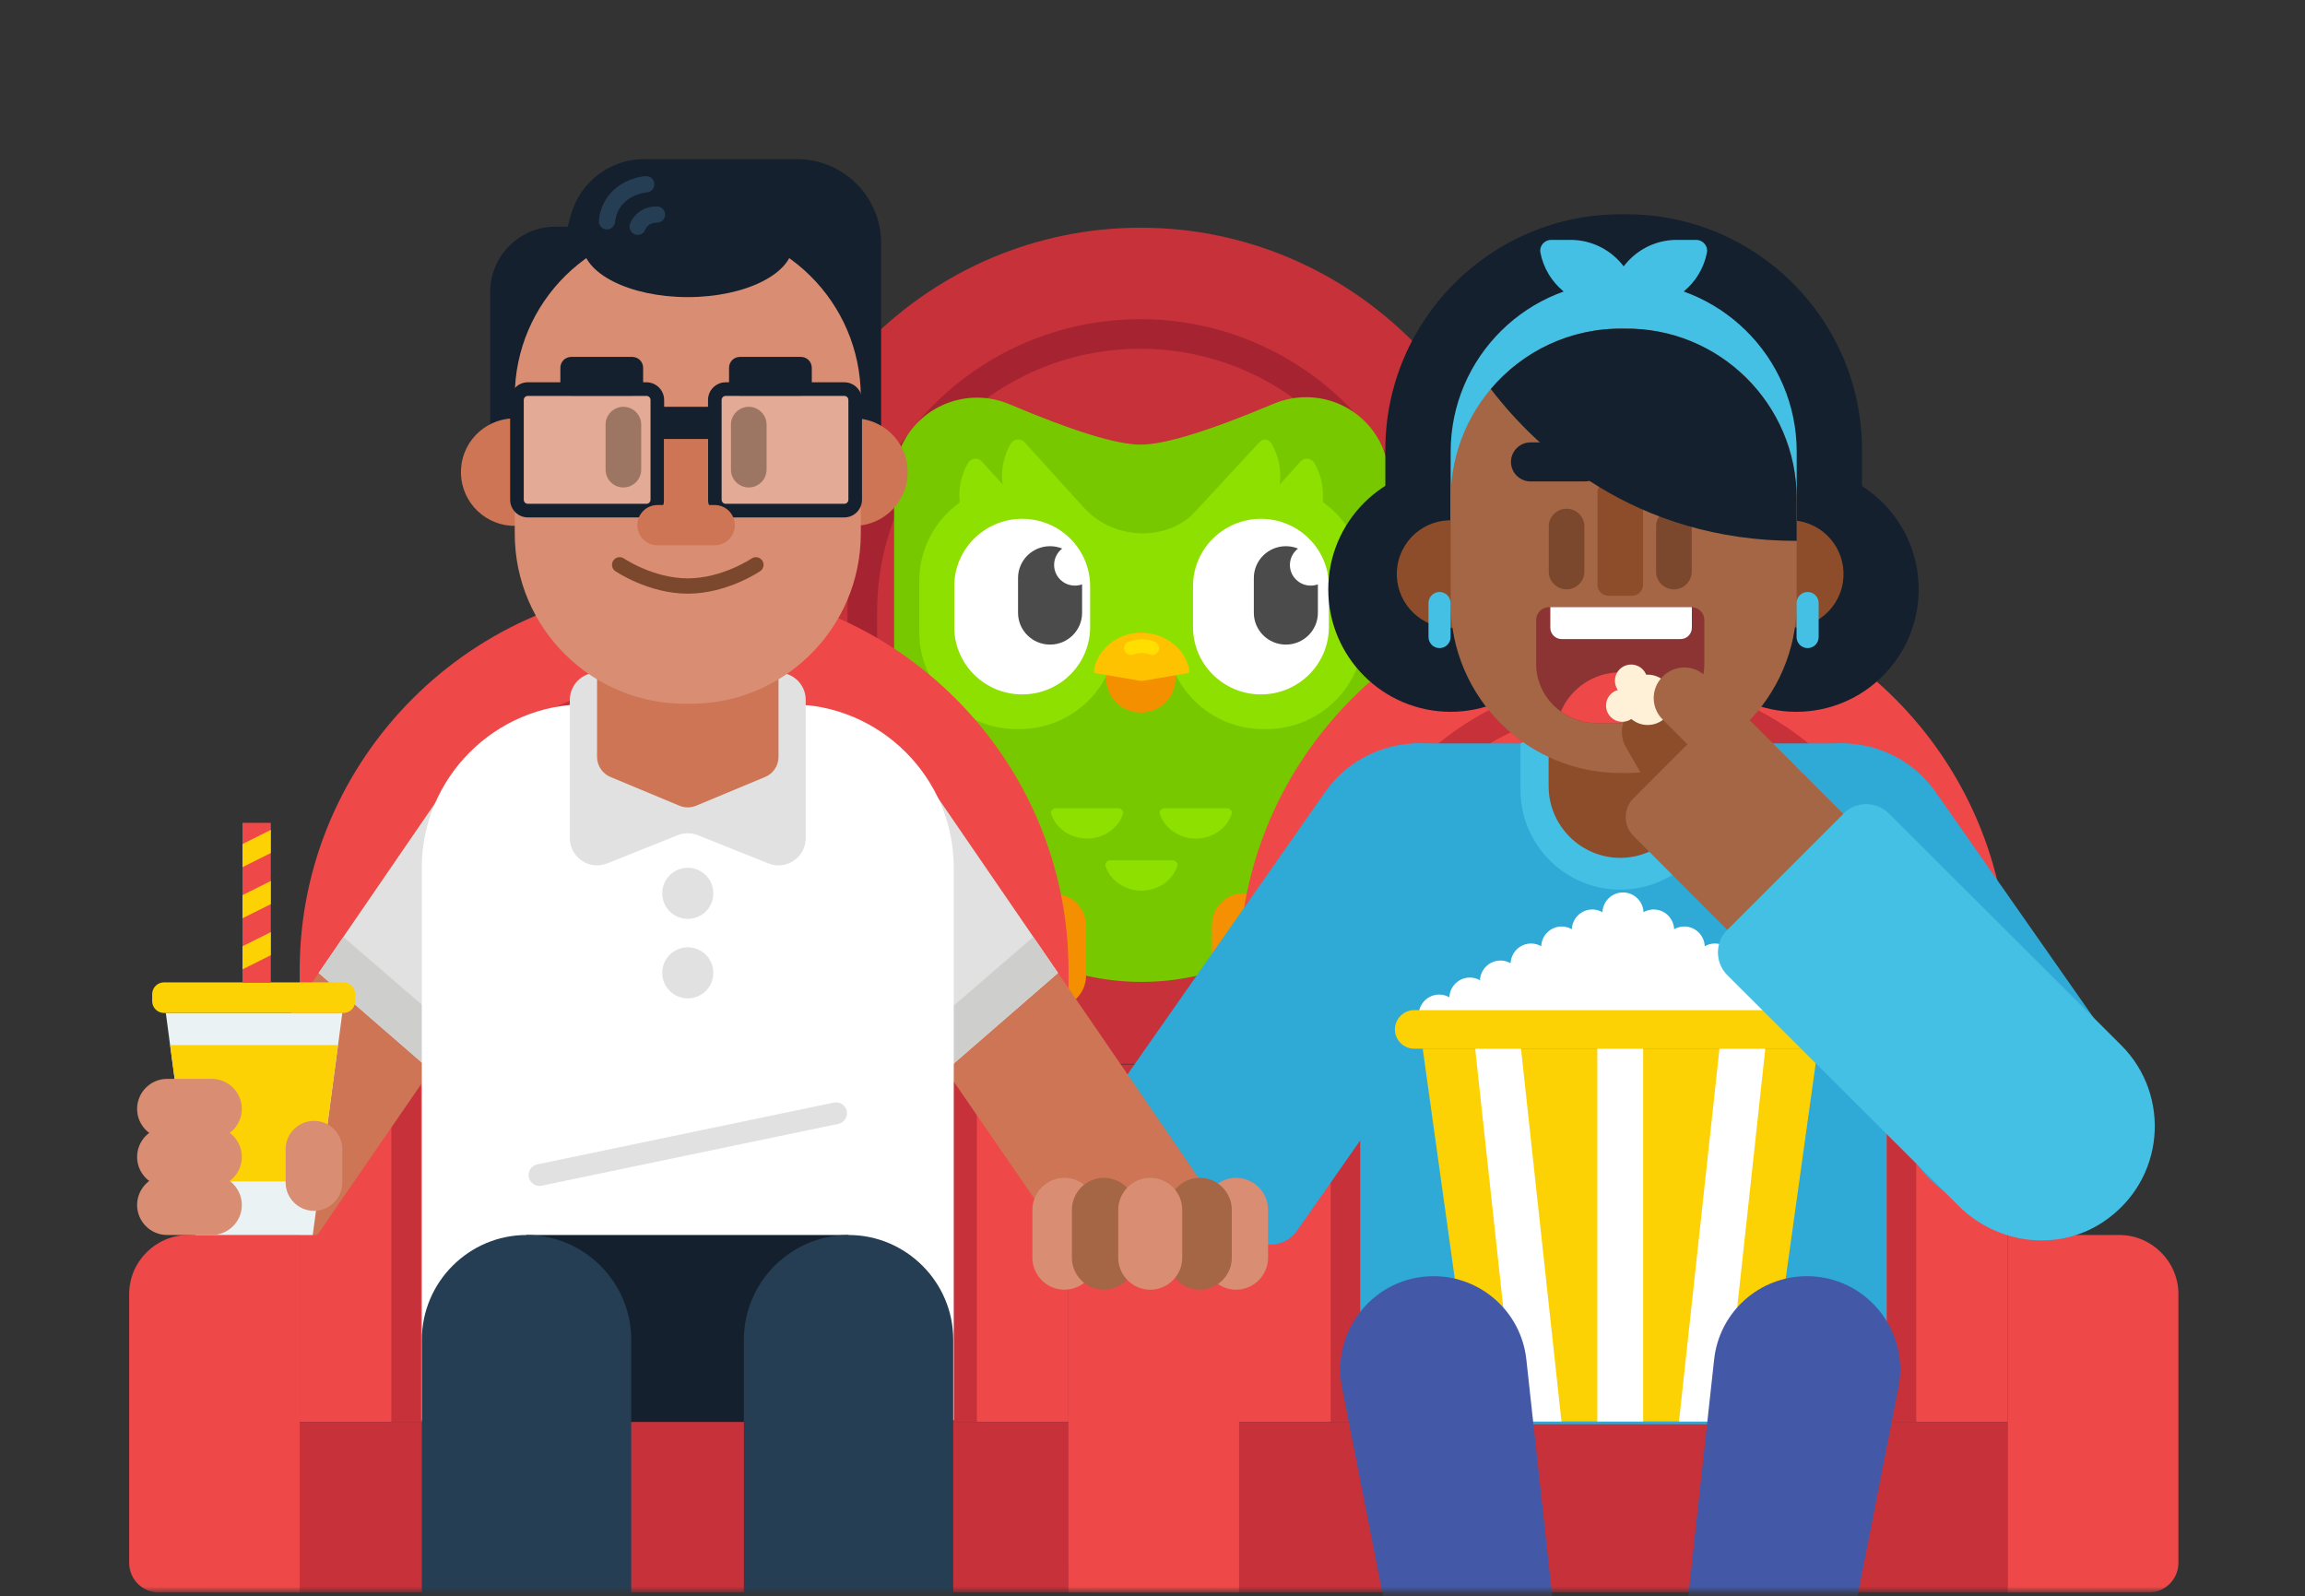 <?xml version="1.0" encoding="UTF-8"?>
<svg width="361px" height="250px" viewBox="0 0 361 250" version="1.1" xmlns="http://www.w3.org/2000/svg" xmlns:xlink="http://www.w3.org/1999/xlink">
    <rect x="0" y="0" width="361" height="250" fill="#333333" stroke="none"/>
    <!-- Generator: Sketch 53.2 (72643) - https://sketchapp.com -->
    <title>user-pa</title>
    <desc>Created with Sketch.</desc>
    <defs>
        <polygon id="path-1" points="0 0.244 361 0.244 361 249.307 0 249.307"></polygon>
        <path d="M0.697,52.973 L28.861,2.414 C30.37,-0.296 34.094,-0.753 36.215,1.51 C46.407,12.387 48.475,28.818 41.034,42.176 C33.594,55.533 18.494,62.494 3.824,59.658 C0.771,59.068 -0.812,55.683 0.697,52.973 Z" id="path-3"></path>
        <path d="M45.142,52.973 C46.651,55.683 45.068,59.068 42.015,59.658 C27.345,62.494 12.245,55.533 4.804,42.176 C-2.636,28.818 -0.568,12.387 9.624,1.51 C11.745,-0.753 15.469,-0.296 16.978,2.414 L45.142,52.973 Z" id="path-5"></path>
        <path d="M18.059,1.439 C28.208,5.709 35.159,7.844 38.913,7.844 C42.642,7.844 49.483,5.737 59.436,1.523 C66.034,-1.271 73.665,1.775 76.479,8.325 C77.166,9.924 77.52,11.644 77.52,13.383 L77.52,53.511 C77.52,74.76 60.167,91.986 38.761,91.986 C17.355,91.986 0.002,74.76 0.002,53.511 L0.002,13.31 C0.002,6.19 5.817,0.417 12.991,0.417 C14.732,0.417 16.456,0.765 18.059,1.439 Z" id="path-7"></path>
        <path d="M3.677,1.024 L15.41,13.692 C16.026,14.371 15.797,15.448 14.958,15.819 C10.926,17.6 6.116,16.595 3.082,13.248 C0.048,9.901 -0.455,5.045 1.75,1.249 C2.209,0.459 3.062,0.345 3.677,1.024 Z" id="path-9"></path>
        <path d="M2.272,0.563 C6.528,4.85 14.033,4.85 18.773,0.563 C23.514,-3.724 18.061,25.529 18.061,25.454 C18.061,25.418 15.527,25.408 10.46,25.423 C9.101,25.427 6.654,25.437 3.118,25.454 C-0.283,6.002 -0.565,-2.295 2.272,0.563 Z" id="path-11"></path>
        <path d="M3.743,1.162 L15.227,13.83 C15.842,14.509 15.613,15.586 14.774,15.957 C10.743,17.738 5.933,16.733 2.899,13.386 C-0.136,10.039 -0.639,5.183 1.566,1.387 C2.025,0.597 3.127,0.483 3.743,1.162 Z" id="path-13"></path>
        <path d="M15.625,0.379 L16.053,0.379 C24.497,0.379 31.343,7.174 31.343,15.557 L31.343,23.576 C31.343,31.958 24.497,38.753 16.053,38.753 L15.625,38.753 C7.181,38.753 0.336,31.958 0.336,23.576 L0.336,15.557 C0.336,7.174 7.181,0.379 15.625,0.379 Z" id="path-15"></path>
        <path d="M12.21,1.014 C12.826,0.335 13.928,0.449 14.387,1.239 C16.592,5.035 16.088,9.891 13.054,13.238 C10.02,16.585 5.21,17.59 1.179,15.809 C0.34,15.438 0.11,14.361 0.726,13.682 L12.21,1.014 Z" id="path-17"></path>
        <path d="M12.385,1.162 C13,0.483 14.102,0.597 14.561,1.387 C16.766,5.183 16.263,10.039 13.229,13.386 C10.195,16.733 5.385,17.738 1.353,15.957 C0.514,15.586 0.285,14.509 0.901,13.83 L12.385,1.162 Z" id="path-19"></path>
        <path d="M15.88,0.379 L16.312,0.379 C24.755,0.379 31.6,7.173 31.6,15.555 L31.6,23.578 C31.6,31.959 24.755,38.753 16.312,38.753 L15.944,38.753 C7.547,38.753 0.722,32.031 0.656,23.697 L0.593,15.674 C0.526,7.293 7.317,0.445 15.76,0.379 C15.8,0.379 15.84,0.379 15.88,0.379 Z" id="path-21"></path>
        <path d="M10.658,0.071 C16.534,0.071 21.297,4.799 21.297,10.632 L21.297,17.006 C21.297,22.839 16.534,27.567 10.658,27.567 C4.781,27.567 0.018,22.839 0.018,17.006 L0.018,10.632 C0.018,4.799 4.781,0.071 10.658,0.071 Z" id="path-23"></path>
        <path d="M11.14,0.071 C17.016,0.071 21.78,4.799 21.78,10.632 L21.78,17.006 C21.78,22.839 17.016,27.567 11.14,27.567 C5.264,27.567 0.5,22.839 0.5,17.006 L0.5,10.632 C0.5,4.799 5.264,0.071 11.14,0.071 Z" id="path-25"></path>
        <path d="M5.582,0.657 C8.581,0.657 11.012,3.071 11.012,6.048 L11.012,7.784 C11.012,10.762 8.581,13.175 5.582,13.175 C2.583,13.175 0.151,10.762 0.151,7.784 L0.151,6.048 C0.151,3.071 2.583,0.657 5.582,0.657 Z" id="path-27"></path>
        <path d="M0.194,6.398 C0.838,3.092 4.028,0.657 7.794,0.657 C11.321,0.657 14.457,3.149 15.09,6.398 L15.09,6.7 C15.09,6.935 15.014,7.024 14.786,7.002 L7.794,8.211 C7.654,8.212 7.63,8.212 7.49,8.211 L0.498,7.002 C0.271,7.024 0.194,6.935 0.194,6.7 L0.194,6.398 Z" id="path-29"></path>
        <path d="M0.338,5.609 C0.338,2.866 2.577,0.643 5.34,0.643 L13.14,0.643 C15.903,0.643 18.143,2.866 18.143,5.609 C18.143,8.352 15.903,10.575 13.14,10.575 L5.34,10.575 C2.577,10.575 0.338,8.352 0.338,5.609 Z" id="path-31"></path>
        <path d="M0.21,5.609 C0.21,2.866 2.45,0.643 5.213,0.643 L13.013,0.643 C15.776,0.643 18.015,2.866 18.015,5.609 C18.015,8.352 15.776,10.575 13.013,10.575 L5.213,10.575 C2.45,10.575 0.21,8.352 0.21,5.609 Z" id="path-33"></path>
        <path d="M0.11,6.342 C0.46,6.47 0.839,6.54 1.233,6.54 C3.033,6.54 4.492,5.09 4.492,3.302 C4.492,2.258 3.994,1.33 3.223,0.738 C3.809,0.499 4.452,0.367 5.126,0.367 C7.896,0.367 10.142,2.596 10.142,5.346 L10.142,10.798 C10.142,13.548 7.896,15.777 5.126,15.777 C2.356,15.777 0.11,13.548 0.11,10.798 L0.11,6.342 Z" id="path-35"></path>
        <path d="M0.11,6.342 C0.46,6.47 0.839,6.54 1.233,6.54 C3.033,6.54 4.492,5.09 4.492,3.302 C4.492,2.258 3.994,1.33 3.223,0.738 C3.809,0.499 4.452,0.367 5.126,0.367 C7.896,0.367 10.142,2.596 10.142,5.346 L10.142,10.798 C10.142,13.548 7.896,15.777 5.126,15.777 C2.356,15.777 0.11,13.548 0.11,10.798 L0.11,6.342 Z" id="path-37"></path>
        <path d="M0.791,0.14 L10.545,0.137 C11.068,0.137 11.439,0.616 11.277,1.084 C10.501,3.331 8.243,4.884 5.666,4.885 C3.089,4.886 0.833,3.335 0.058,1.088 C-0.103,0.62 0.268,0.14 0.791,0.14 Z" id="path-39"></path>
        <path d="M1.169,0.14 L10.924,0.137 C11.447,0.137 11.817,0.616 11.656,1.084 C10.879,3.331 8.622,4.884 6.045,4.885 C3.467,4.886 1.211,3.335 0.437,1.088 C0.275,0.62 0.646,0.14 1.169,0.14 Z" id="path-41"></path>
        <path d="M1.342,0.396 L11.097,0.393 C11.619,0.393 11.99,0.872 11.828,1.34 C11.052,3.588 8.794,5.14 6.217,5.141 C3.64,5.142 1.384,3.591 0.609,1.344 C0.448,0.876 0.819,0.397 1.342,0.396 Z" id="path-43"></path>
        <polygon id="path-45" points="0.269 0.22 22.253 0.22 22.253 19.251 0.269 19.251"></polygon>
    </defs>
    <g id="user-pa" stroke="none" stroke-width="1" fill="none" fill-rule="evenodd">
        <mask id="mask-2" fill="white">
            <use xlink:href="#path-1"></use>
        </mask>
        <g id="Clip-2"></g>
        <g id="Group-57" mask="url(#mask-2)">
            <g transform="translate(20.228, 24.922)">
                <path d="M218.614,141.695 L218.614,70.966 C218.614,37.841 191.521,10.739 158.408,10.739 C125.294,10.739 98.201,37.841 98.201,70.966 L98.201,141.695 L218.614,141.695 Z" id="Fill-1" stroke="none" fill="#C6313A" fill-rule="evenodd"></path>
                <path d="M117.138,141.662 L117.138,70.933 C117.138,48.197 135.628,29.7 158.356,29.7 C181.084,29.7 199.574,48.197 199.574,70.933 L199.574,141.662 L204.206,141.662 L204.206,70.933 C204.206,45.643 183.637,25.068 158.356,25.068 C133.075,25.068 112.507,45.643 112.507,70.933 L112.507,141.662 L117.138,141.662 Z" id="Fill-3" stroke="none" fill="#A62331" fill-rule="evenodd"></path>
                <g id="Group-72" stroke="none" stroke-width="1" fill="none" fill-rule="evenodd" transform="translate(158.019, 85.369) scale(-1, 1) translate(-158.019, -85.369) translate(103.519, 36.869)">
                    <g id="Group-3" transform="translate(0, 20.115)">
                        <mask id="mask-4" fill="white">
                            <use xlink:href="#path-3"></use>
                        </mask>
                        <g id="Clip-2"></g>
                    </g>
                    <g id="Group-6" transform="translate(62.238, 20.115)">
                        <mask id="mask-6" fill="white">
                            <use xlink:href="#path-5"></use>
                        </mask>
                        <use id="Clip-5" fill="#78C800" xlink:href="#path-5"></use>
                    </g>
                    <g id="Group-15" transform="translate(15.198, 0)">
                        <mask id="mask-8" fill="white">
                            <use xlink:href="#path-7"></use>
                        </mask>
                        <use id="Clip-14" fill="#78C800" xlink:href="#path-7"></use>
                    </g>
                    <g id="Group-18" transform="translate(31.843, 6.465)">
                        <mask id="mask-10" fill="white">
                            <use xlink:href="#path-9"></use>
                        </mask>
                        <use id="Clip-17" fill="#8EE000" xlink:href="#path-9"></use>
                    </g>
                    <g id="Group-21" transform="translate(43.422, 17.96)">
                        <mask id="mask-12" fill="white">
                            <use xlink:href="#path-11"></use>
                        </mask>
                        <use id="Clip-20" fill="#8EE000" xlink:href="#path-11"></use>
                    </g>
                    <g id="Group-24" transform="translate(25.329, 9.339)">
                        <mask id="mask-14" fill="white">
                            <use xlink:href="#path-13"></use>
                        </mask>
                        <use id="Clip-23" fill="#8EE000" xlink:href="#path-13"></use>
                    </g>
                    <g id="Group-27" transform="translate(18.816, 13.649)">
                        <mask id="mask-16" fill="white">
                            <use xlink:href="#path-15"></use>
                        </mask>
                        <use id="Clip-26" fill="#8EE000" xlink:href="#path-15"></use>
                    </g>
                    <g id="Group-30" transform="translate(60.067, 6.465)">
                        <mask id="mask-18" fill="white">
                            <use xlink:href="#path-17"></use>
                        </mask>
                        <use id="Clip-29" fill="#8EE000" xlink:href="#path-17"></use>
                    </g>
                    <g id="Group-33" transform="translate(66.58, 9.339)">
                        <mask id="mask-20" fill="white">
                            <use xlink:href="#path-19"></use>
                        </mask>
                        <use id="Clip-32" fill="#8EE000" xlink:href="#path-19"></use>
                    </g>
                    <g id="Group-36" transform="translate(57.172, 13.649)">
                        <mask id="mask-22" fill="white">
                            <use xlink:href="#path-21"></use>
                        </mask>
                        <use id="Clip-35" fill="#8EE000" xlink:href="#path-21"></use>
                    </g>
                    <g id="Group-39" transform="translate(24.606, 19.396)">
                        <mask id="mask-24" fill="white">
                            <use xlink:href="#path-23"></use>
                        </mask>
                        <use id="Clip-38" fill="#FFFFFF" xlink:href="#path-23"></use>
                    </g>
                    <g id="Group-42" transform="translate(61.514, 19.396)">
                        <mask id="mask-26" fill="white">
                            <use xlink:href="#path-25"></use>
                        </mask>
                        <use id="Clip-41" fill="#FFFFFF" xlink:href="#path-25"></use>
                    </g>
                    <g id="Group-48" transform="translate(48.488, 36.638)">
                        <mask id="mask-28" fill="white">
                            <use xlink:href="#path-27"></use>
                        </mask>
                        <use id="Clip-47" fill="#F49000" xlink:href="#path-27"></use>
                    </g>
                    <g id="Group-51" transform="translate(46.316, 36.638)">
                        <mask id="mask-30" fill="white">
                            <use xlink:href="#path-29"></use>
                        </mask>
                        <use id="Clip-50" fill="#FFC200" xlink:href="#path-29"></use>
                    </g>
                    <g id="Group-9" transform="translate(38.083, 87.256) rotate(-270) translate(-38.083, -87.256) translate(28.583, 81.756)">
                        <mask id="mask-32" fill="white">
                            <use xlink:href="#path-31"></use>
                        </mask>
                        <use id="Clip-8" fill="#F49001" xlink:href="#path-31"></use>
                    </g>
                    <g id="Group-12" transform="translate(67.51, 86.71) rotate(-90) translate(-67.51, -86.71) translate(58.01, 81.21)">
                        <mask id="mask-34" fill="white">
                            <use xlink:href="#path-33"></use>
                        </mask>
                        <use id="Clip-11" fill="#F49000" xlink:href="#path-33"></use>
                    </g>
                    <path d="M52.287,39.712 C53.332,39.296 54.446,39.296 55.631,39.712" id="Stroke-52" stroke="#FFDE00" stroke-width="2.145" stroke-linecap="round" stroke-linejoin="round"></path>
                    <g id="Group-56" transform="translate(63.164, 23.384)">
                        <mask id="mask-36" fill="white">
                            <use xlink:href="#path-35"></use>
                        </mask>
                        <use id="Combined-Shape" fill="#4B4B4B" xlink:href="#path-35"></use>
                    </g>
                    <g id="Group-56-Copy" transform="translate(26.234, 23.384)">
                        <mask id="mask-38" fill="white">
                            <use xlink:href="#path-37"></use>
                        </mask>
                        <use id="Combined-Shape" fill="#4B4B4B" xlink:href="#path-37"></use>
                    </g>
                    <g id="Group-59" transform="translate(39.803, 64.654)">
                        <mask id="mask-40" fill="white">
                            <use xlink:href="#path-39"></use>
                        </mask>
                        <use id="Clip-58" fill="#8EE000" xlink:href="#path-39"></use>
                    </g>
                    <g id="Group-62" transform="translate(56.448, 64.654)">
                        <mask id="mask-42" fill="white">
                            <use xlink:href="#path-41"></use>
                        </mask>
                        <use id="Clip-61" fill="#8EE000" xlink:href="#path-41"></use>
                    </g>
                    <g id="Group-65" transform="translate(47.764, 72.557)">
                        <mask id="mask-44" fill="white">
                            <use xlink:href="#path-43"></use>
                        </mask>
                        <use id="Clip-64" fill="#8EE000" xlink:href="#path-43"></use>
                    </g>
                </g>
                <path d="M234.11,168.496 L86.836,168.496 C84.289,168.496 82.205,166.411 82.205,163.863 L82.205,146.412 C82.205,143.864 84.289,141.779 86.836,141.779 L234.11,141.779 C236.657,141.779 238.741,143.864 238.741,146.412 L238.741,163.863 C238.741,166.411 236.657,168.496 234.11,168.496 Z" id="Fill-4" stroke="none" fill="#C6313A" fill-rule="evenodd"></path>
                <path d="M100.267,168.496 L100.267,112.515 L82.822,112.515 C77.728,112.515 73.56,116.684 73.56,121.78 L73.56,163.863 C73.56,166.421 75.634,168.496 78.192,168.496 L100.267,168.496 Z" id="Fill-5" stroke="none" fill="#A34343" fill-rule="evenodd"></path>
                <path d="M220.679,168.496 L220.679,112.515 L238.124,112.515 C243.218,112.515 247.386,116.684 247.386,121.78 L247.386,163.863 C247.386,166.421 245.312,168.496 242.754,168.496 L220.679,168.496 Z" id="Fill-6" stroke="none" fill="#A34343" fill-rule="evenodd"></path>
                <path d="M147.119,197.76 L147.119,127.031 C147.119,93.906 120.026,66.803 86.913,66.803 C53.8,66.803 26.707,93.906 26.707,127.031 L26.707,197.76 L147.119,197.76 Z" id="Fill-7" stroke="none" fill="#EF4849" fill-rule="evenodd"></path>
                <path d="M45.695,197.76 L45.695,127.031 C45.695,104.295 64.185,85.799 86.913,85.799 C109.641,85.799 128.132,104.295 128.132,127.031 L128.132,197.76 L132.763,197.76 L132.763,127.031 C132.763,101.741 112.195,81.166 86.913,81.166 C61.632,81.166 41.064,101.741 41.064,127.031 L41.064,197.76 L45.695,197.76 Z" id="Fill-8" stroke="none" fill="#C6313A" fill-rule="evenodd"></path>
                <path d="M160.55,224.477 L13.276,224.477 C10.729,224.477 8.645,222.392 8.645,219.844 L8.645,202.393 C8.645,199.845 10.729,197.76 13.276,197.76 L160.55,197.76 C163.097,197.76 165.181,199.845 165.181,202.393 L165.181,219.844 C165.181,222.392 163.097,224.477 160.55,224.477 Z" id="Fill-9" stroke="none" fill="#C6313A" fill-rule="evenodd"></path>
                <path d="M26.707,224.477 L26.707,168.496 L9.262,168.496 C4.167,168.496 -2.13162821e-14,172.666 -2.13162821e-14,177.761 L-2.13162821e-14,219.844 C-2.13162821e-14,222.403 2.074,224.477 4.632,224.477 L26.707,224.477 Z" id="Fill-10" stroke="none" fill="#EF4849" fill-rule="evenodd"></path>
                <path d="M147.119,224.477 L147.119,168.496 L164.564,168.496 C169.658,168.496 173.826,172.666 173.826,177.761 L173.826,219.844 C173.826,222.403 171.752,224.477 169.194,224.477 L147.119,224.477 Z" id="Fill-11" stroke="none" fill="#EF4849" fill-rule="evenodd"></path>
                <path d="M294.239,197.76 L294.239,127.031 C294.239,93.906 267.146,66.803 234.033,66.803 C200.92,66.803 173.827,93.906 173.827,127.031 L173.827,197.76 L294.239,197.76 Z" id="Fill-12" stroke="none" fill="#EF4849" fill-rule="evenodd"></path>
                <path d="M192.815,197.76 L192.815,127.031 C192.815,104.295 211.305,85.799 234.033,85.799 C256.761,85.799 275.252,104.295 275.252,127.031 L275.252,197.76 L279.883,197.76 L279.883,127.031 C279.883,101.741 259.315,81.166 234.033,81.166 C208.752,81.166 188.184,101.741 188.184,127.031 L188.184,197.76 L192.815,197.76 Z" id="Fill-13" stroke="none" fill="#C6313A" fill-rule="evenodd"></path>
                <path d="M307.67,224.477 L160.396,224.477 C157.849,224.477 155.765,222.392 155.765,219.844 L155.765,202.393 C155.765,199.845 157.849,197.76 160.396,197.76 L307.67,197.76 C310.217,197.76 312.301,199.845 312.301,202.393 L312.301,219.844 C312.301,222.392 310.217,224.477 307.67,224.477 Z" id="Fill-14" stroke="none" fill="#C6313A" fill-rule="evenodd"></path>
                <path d="M173.827,224.477 L173.827,168.496 L156.382,168.496 C151.288,168.496 147.12,172.666 147.12,177.761 L147.12,219.844 C147.12,222.403 149.194,224.477 151.752,224.477 L173.827,224.477 Z" id="Fill-15" stroke="none" fill="#EF4849" fill-rule="evenodd"></path>
                <path d="M294.239,224.477 L294.239,168.496 L311.684,168.496 C316.778,168.496 320.946,172.666 320.946,177.761 L320.946,219.844 C320.946,222.403 318.872,224.477 316.314,224.477 L294.239,224.477 Z" id="Fill-16" stroke="none" fill="#EF4849" fill-rule="evenodd"></path>
                <polygon id="Fill-18" stroke="none" fill="#2FA9D5" fill-rule="evenodd" points="201.048 91.504 235.238 91.504 235.238 118.711 201.048 118.711"></polygon>
                <path d="M215.011,97.122 C220.918,103.294 221.35,112.909 216.45,119.908 L182.89,167.853 C181.294,170.135 178.149,170.69 175.868,169.092 L154.811,154.343 C152.53,152.745 151.976,149.6 153.572,147.318 L187.305,99.126 C193.65,90.061 206.932,88.68 215.011,97.122 Z" id="Fill-19" stroke="none" fill="#2FA9D5" fill-rule="evenodd"></path>
                <polygon id="Fill-20" stroke="none" fill="#2FA9D5" fill-rule="evenodd" points="269.183 118.711 234.994 118.711 234.994 91.504 269.183 91.504"></polygon>
                <path d="M255.22,97.122 C249.313,103.294 248.881,112.909 253.781,119.908 L279.968,157.321 C285.637,165.419 296.796,167.387 304.891,161.717 C312.987,156.046 314.954,144.884 309.286,136.785 L282.925,99.124 C276.581,90.061 263.299,88.68 255.22,97.122 Z" id="Fill-21" stroke="none" fill="#2FA9D5" fill-rule="evenodd"></path>
                <path d="M275.248,198.131 L275.248,130.658 C275.248,107.982 256.701,89.428 234.033,89.428 C211.365,89.428 192.818,107.982 192.818,130.658 L192.818,198.131 L275.248,198.131 Z" id="Fill-22" stroke="none" fill="#2FA9D5" fill-rule="evenodd"></path>
                <path d="M29.472,168.496 L67.804,112.818 C71.416,107.539 70.065,100.331 64.788,96.718 C59.511,93.106 52.306,94.457 48.694,99.736 L6.511,161.242 C4.403,164.316 6.603,168.496 10.329,168.496 L29.472,168.496 Z" id="Fill-23" stroke="none" fill="#CD7555" fill-rule="evenodd"></path>
                <path d="M47.254,142.725 L54.03,132.826 L58.27,94.695 C54.574,94.692 50.939,96.453 48.694,99.735 L29.68,127.459 L47.254,142.725 Z" id="Fill-24" stroke="none" fill="#E1E1E1" fill-rule="evenodd"></path>
                <polygon id="Fill-25" stroke="none" fill="#CECECD" fill-rule="evenodd" points="51.172 137.035 33.55 121.818 33.55 121.818 29.68 127.459 47.254 142.725"></polygon>
                <polygon id="Fill-26" stroke="none" fill="#EBF2F4" fill-rule="evenodd" points="33.385 133.724 5.741 133.724 10.373 168.496 28.755 168.496"></polygon>
                <polygon id="Fill-27" stroke="none" fill="#FDD204" fill-rule="evenodd" points="29.86 160.1 32.704 138.754 6.424 138.754 9.266 160.1"></polygon>
                <path d="M17.648,163.8 C17.648,166.382 15.535,168.496 12.954,168.496 L5.939,168.496 C3.357,168.496 1.244,166.382 1.244,163.8 C1.244,161.217 3.357,159.103 5.939,159.103 L12.954,159.103 C15.535,159.103 17.648,161.217 17.648,163.8 Z" id="Fill-28" stroke="none" fill="#D98D73" fill-rule="evenodd"></path>
                <path d="M17.648,156.271 C17.648,158.853 15.535,160.967 12.954,160.967 L5.939,160.967 C3.357,160.967 1.244,158.853 1.244,156.271 C1.244,153.688 3.357,151.574 5.939,151.574 L12.954,151.574 C15.535,151.574 17.648,153.688 17.648,156.271 Z" id="Fill-29" stroke="none" fill="#D98D73" fill-rule="evenodd"></path>
                <path d="M17.648,148.743 C17.648,151.325 15.535,153.439 12.954,153.439 L5.939,153.439 C3.357,153.439 1.244,151.325 1.244,148.743 C1.244,146.16 3.357,144.046 5.939,144.046 L12.954,144.046 C15.535,144.046 17.648,146.159 17.648,148.743 Z" id="Fill-30" stroke="none" fill="#D98D73" fill-rule="evenodd"></path>
                <path d="M33.553,128.931 L5.457,128.931 C4.434,128.931 3.605,129.761 3.605,130.784 L3.605,131.872 C3.605,132.895 4.435,133.724 5.457,133.724 L33.553,133.724 C34.577,133.724 35.406,132.894 35.406,131.872 L35.406,130.784 C35.406,129.76 34.577,128.931 33.553,128.931 Z" id="Fill-31" stroke="none" fill="#FDD204" fill-rule="evenodd"></path>
                <polygon id="Fill-32" stroke="none" fill="#EF4849" fill-rule="evenodd" points="17.752 103.944 22.185 103.944 22.185 128.93 17.752 128.93"></polygon>
                <polygon id="Fill-33" stroke="none" fill="#FDD204" fill-rule="evenodd" points="17.752 110.889 22.185 108.671 22.185 105.053 17.752 107.27"></polygon>
                <polygon id="Fill-34" stroke="none" fill="#FDD204" fill-rule="evenodd" points="17.752 118.892 22.185 116.674 22.185 113.056 17.752 115.273"></polygon>
                <polygon id="Fill-35" stroke="none" fill="#FDD204" fill-rule="evenodd" points="17.752 126.894 22.185 124.677 22.185 121.058 17.752 123.276"></polygon>
                <path d="M28.945,150.622 C26.503,150.622 24.505,152.62 24.505,155.064 L24.505,160.271 C24.505,162.713 26.503,164.713 28.945,164.713 C31.387,164.713 33.385,162.714 33.385,160.271 L33.385,155.064 C33.385,152.62 31.388,150.622 28.945,150.622 Z" id="Fill-36" stroke="none" fill="#D98D73" fill-rule="evenodd"></path>
                <path d="M145.683,168.496 L107.351,112.818 C103.74,107.539 105.09,100.331 110.367,96.718 C115.644,93.106 122.85,94.457 126.461,99.736 L168.645,161.242 C170.753,164.316 168.553,168.496 164.826,168.496 L145.683,168.496 Z" id="Fill-37" stroke="none" fill="#CD7555" fill-rule="evenodd"></path>
                <path d="M127.902,142.725 L121.126,132.826 L116.886,94.695 C120.582,94.692 124.217,96.453 126.462,99.735 L145.476,127.459 L127.902,142.725 Z" id="Fill-38" stroke="none" fill="#E1E1E1" fill-rule="evenodd"></path>
                <polygon id="Fill-39" stroke="none" fill="#CECECD" fill-rule="evenodd" points="123.984 137.035 141.606 121.818 141.606 121.818 145.475 127.459 127.902 142.725"></polygon>
                <path d="M129.144,197.491 L129.144,110.955 C129.144,96.89 117.641,85.381 103.58,85.381 L71.399,85.381 C57.339,85.381 45.834,96.889 45.834,110.955 L45.834,197.491 L129.144,197.491 Z" id="Fill-40" stroke="none" fill="#FFFFFF" fill-rule="evenodd"></path>
                <path d="M262.724,130.839 C262.148,130.839 261.616,131.002 261.148,131.267 C261.072,129.547 259.667,128.174 257.931,128.174 C257.355,128.174 256.822,128.337 256.354,128.601 C256.278,126.882 254.873,125.509 253.136,125.509 C252.56,125.509 252.028,125.672 251.559,125.936 C251.484,124.217 250.078,122.844 248.341,122.844 C247.765,122.844 247.233,123.007 246.764,123.271 C246.689,121.552 245.283,120.179 243.546,120.179 C242.97,120.179 242.438,120.342 241.97,120.606 C241.894,118.887 240.489,117.514 238.752,117.514 C238.176,117.514 237.644,117.677 237.175,117.941 C237.1,116.222 235.694,114.848 233.957,114.848 C232.22,114.848 230.814,116.222 230.739,117.941 C230.271,117.677 229.738,117.514 229.162,117.514 C227.425,117.514 226.02,118.887 225.944,120.606 C225.476,120.342 224.944,120.179 224.368,120.179 C222.631,120.179 221.225,121.552 221.15,123.271 C220.682,123.007 220.149,122.844 219.573,122.844 C217.836,122.844 216.43,124.217 216.356,125.936 C215.888,125.672 215.355,125.509 214.779,125.509 C213.042,125.509 211.636,126.882 211.561,128.601 C211.093,128.337 210.56,128.174 209.984,128.174 C208.247,128.174 206.842,129.547 206.766,131.267 C206.298,131.002 205.766,130.839 205.189,130.839 C203.405,130.839 201.958,132.286 201.958,134.072 C201.958,135.857 203.405,137.304 205.189,137.304 L262.718,137.304 C264.503,137.304 265.949,135.857 265.949,134.072 C265.949,132.286 264.509,130.839 262.724,130.839 Z" id="Fill-41" stroke="none" fill="#FFFFFF" fill-rule="evenodd"></path>
                <polygon id="Fill-42" stroke="none" fill="#FDD204" fill-rule="evenodd" points="202.592 139.316 210.735 197.695 256.319 197.695 264.463 139.316"></polygon>
                <path d="M265.8,133.283 L201.255,133.283 C199.596,133.283 198.239,134.641 198.239,136.3 C198.239,137.959 199.596,139.316 201.255,139.316 L265.8,139.316 C267.458,139.316 268.815,137.959 268.815,136.3 C268.815,134.64 267.458,133.283 265.8,133.283 Z" id="Fill-43" stroke="none" fill="#FDD204" fill-rule="evenodd"></path>
                <polygon id="Fill-44" stroke="none" fill="#FFFFFF" fill-rule="evenodd" points="229.938 139.316 237.116 139.316 237.116 197.695 229.938 197.695"></polygon>
                <polygon id="Fill-45" stroke="none" fill="#FFFFFF" fill-rule="evenodd" points="249.91 197.695 242.731 197.695 249.069 139.316 256.248 139.316"></polygon>
                <polygon id="Fill-46" stroke="none" fill="#FFFFFF" fill-rule="evenodd" points="217.145 197.695 224.323 197.695 217.985 139.316 210.807 139.316"></polygon>
                <path d="M256.689,296.339 L277.099,192.383 C278.872,183.351 271.961,174.947 262.76,174.947 C255.304,174.947 249.044,180.563 248.234,187.978 L236.397,296.339 L256.689,296.339 Z" id="Fill-48" stroke="none" fill="#4359A7" fill-rule="evenodd"></path>
                <path d="M210.365,296.339 L189.955,192.383 C188.182,183.351 195.093,174.947 204.293,174.947 C211.75,174.947 218.01,180.563 218.82,187.978 L230.657,296.339 L210.365,296.339 Z" id="Fill-51" stroke="none" fill="#4359A7" fill-rule="evenodd"></path>
                <path d="M69.019,84.689 L69.019,106.343 C69.019,109.359 72.063,111.421 74.862,110.301 L85.907,105.881 C86.923,105.475 88.056,105.475 89.071,105.881 L100.117,110.301 C102.916,111.421 105.96,109.359 105.96,106.343 L105.96,84.689 C105.96,82.336 104.052,80.427 101.699,80.427 L73.279,80.427 C70.926,80.427 69.019,82.336 69.019,84.689 Z" id="Fill-53" stroke="none" fill="#E1E1E1" fill-rule="evenodd"></path>
                <path d="M87.49,51.273 L73.28,51.273 L73.28,93.615 C73.28,94.991 74.107,96.233 75.378,96.762 L86.179,101.263 C87.018,101.612 87.962,101.612 88.8,101.263 L99.602,96.762 C100.872,96.233 101.699,94.991 101.699,93.615 L101.699,51.273 L87.49,51.273 Z" id="Fill-54" stroke="none" fill="#CD7555" fill-rule="evenodd"></path>
                <path d="M65.803,21.311 L69.17,8.802 C70.568,3.609 75.275,-2.13162821e-14 80.652,-2.13162821e-14 L104.599,-2.13162821e-14 C111.872,-2.13162821e-14 117.769,5.898 117.769,13.174 L117.769,53.275 L65.803,53.275 L65.803,21.311 Z" id="Fill-55" stroke="none" fill="#14202D" fill-rule="evenodd"></path>
                <path d="M74.831,10.58 L66.772,10.58 C61.125,10.58 56.547,15.16 56.547,20.81 L56.547,46.809 L74.015,46.809 L74.831,10.58 Z" id="Fill-56" stroke="none" fill="#14202D" fill-rule="evenodd"></path>
                <path d="M115.689,40.885 C120.179,42.088 122.844,46.705 121.641,51.196 C120.438,55.688 115.823,58.353 111.333,57.15 C106.843,55.946 104.179,51.33 105.382,46.838 C106.585,42.347 111.2,39.682 115.689,40.885 Z" id="Fill-57" stroke="none" fill="#CD7555" fill-rule="evenodd"></path>
                <path d="M62.555,40.883 C67.045,42.086 69.71,46.703 68.507,51.194 C67.304,55.686 62.689,58.351 58.199,57.148 C53.709,55.945 51.045,51.328 52.248,46.837 C53.451,42.345 58.066,39.68 62.555,40.883 Z" id="Fill-58" stroke="none" fill="#CD7555" fill-rule="evenodd"></path>
                <path d="M87.49,10.584 C72.566,10.336 60.391,22.362 60.391,37.233 L60.391,58.646 C60.391,73.517 72.566,85.543 87.49,85.294 C102.413,85.543 114.588,73.517 114.588,58.646 L114.588,37.233 C114.588,22.362 102.412,10.335 87.49,10.584 Z" id="Fill-59" stroke="none" fill="#D98D73" fill-rule="evenodd"></path>
                <path d="M77.405,51.421 C78.939,51.421 80.194,50.165 80.194,48.631 L80.194,41.58 C80.194,40.046 78.939,38.79 77.405,38.79 C75.871,38.79 74.616,40.046 74.616,41.58 L74.616,48.631 C74.616,50.165 75.871,51.421 77.405,51.421 Z" id="Fill-60" stroke="none" fill="#7B482D" fill-rule="evenodd"></path>
                <g id="Group-64" stroke="none" stroke-width="1" fill="none" fill-rule="evenodd" transform="translate(60.466, 35.796)">
                    <mask id="mask-46" fill="white">
                        <use xlink:href="#path-45"></use>
                    </mask>
                    <g id="Clip-63"></g>
                    <path d="M20.549,19.251 L1.973,19.251 C1.032,19.251 0.269,18.487 0.269,17.546 L0.269,1.925 C0.269,0.984 1.032,0.22 1.973,0.22 L20.549,0.22 C21.49,0.22 22.253,0.984 22.253,1.925 L22.253,17.546 C22.254,18.488 21.491,19.251 20.549,19.251 Z" id="Fill-62" fill-opacity="0.25" fill="#FFFFFF" mask="url(#mask-46)"></path>
                </g>
                <g id="Group-68" stroke="none" stroke-width="1" fill="none" fill-rule="evenodd" transform="translate(59.666, 34.195)">
                    <path d="M21.35,21.917 L2.774,21.917 C1.246,21.917 0.004,20.674 0.004,19.146 L0.004,3.525 C0.004,1.998 1.246,0.755 2.774,0.755 L21.35,0.755 C22.878,0.755 24.12,1.998 24.12,3.525 L24.12,19.146 C24.119,20.674 22.877,21.917 21.35,21.917 Z M2.774,2.886 C2.422,2.886 2.135,3.173 2.135,3.525 L2.135,19.146 C2.135,19.499 2.421,19.786 2.774,19.786 L21.35,19.786 C21.703,19.786 21.989,19.499 21.989,19.146 L21.989,3.525 C21.989,3.173 21.703,2.886 21.35,2.886 L2.774,2.886 Z" id="Fill-65" fill="#14202D"></path>
                    <path d="M37.373,17.226 C35.839,17.226 34.584,15.97 34.584,14.436 L34.584,7.385 C34.584,5.85 35.839,4.595 37.373,4.595 C38.907,4.595 40.162,5.85 40.162,7.385 L40.162,14.436 C40.162,15.97 38.907,17.226 37.373,17.226 Z" id="Fill-67" fill="#7B482D"></path>
                </g>
                <path d="M93.429,55.046 L112.005,55.046 C112.946,55.046 113.709,54.283 113.709,53.342 L113.709,37.721 C113.709,36.78 112.946,36.016 112.005,36.016 L93.429,36.016 C92.488,36.016 91.724,36.78 91.724,37.721 L91.724,53.342 C91.724,54.284 92.488,55.046 93.429,55.046 Z" id="Fill-69" stroke="none" fill-opacity="0.25" fill="#FFFFFF" fill-rule="evenodd"></path>
                <g id="Group-126" stroke="none" stroke-width="1" fill="none" fill-rule="evenodd" transform="translate(39.565, 2.182)">
                    <path d="M72.44,53.931 L53.864,53.931 C52.336,53.931 51.094,52.688 51.094,51.16 L51.094,35.539 C51.094,34.011 52.336,32.768 53.864,32.768 L72.439,32.768 C73.966,32.768 75.209,34.011 75.209,35.539 L75.209,51.16 C75.209,52.688 73.966,53.931 72.44,53.931 Z M53.864,34.9 C53.511,34.9 53.224,35.186 53.224,35.539 L53.224,51.16 C53.224,51.513 53.511,51.799 53.864,51.799 L72.439,51.799 C72.791,51.799 73.078,51.513 73.078,51.16 L73.078,35.539 C73.078,35.186 72.792,34.9 72.439,34.9 L53.864,34.9 Z" id="Fill-71" fill="#14202D"></path>
                    <path d="M29.674,28.791 L39.227,28.791 C40.167,28.791 40.931,29.554 40.931,30.495 L40.931,33.16 C40.931,34.101 40.167,34.864 39.227,34.864 L29.674,34.864 C28.733,34.864 27.97,34.101 27.97,33.16 L27.97,30.495 C27.969,29.554 28.732,28.791 29.674,28.791 Z" id="Fill-73" fill="#14202D"></path>
                    <path d="M56.09,28.791 L65.643,28.791 C66.584,28.791 67.347,29.554 67.347,30.495 L67.347,33.16 C67.347,34.101 66.584,34.864 65.643,34.864 L56.09,34.864 C55.148,34.864 54.386,34.101 54.386,33.16 L54.386,30.495 C54.386,29.554 55.149,28.791 56.09,28.791 Z" id="Fill-74" fill="#14202D"></path>
                    <path d="M51.095,51.991 L51.095,40.54 C51.095,38.642 49.556,37.102 47.658,37.102 C45.76,37.102 44.221,38.641 44.221,40.54 L44.221,51.991 L43.176,51.991 C41.435,51.991 40.023,53.403 40.023,55.144 C40.023,56.886 41.435,58.297 43.176,58.297 L52.139,58.297 C53.88,58.297 55.292,56.886 55.292,55.144 C55.292,53.403 53.88,51.991 52.139,51.991 L51.095,51.991 Z" id="Fill-75" fill="#CD7555"></path>
                    <polygon id="Fill-76" fill="#14202D" points="43.34 36.607 51.947 36.607 51.947 41.644 43.34 41.644"></polygon>
                    <path d="M64.399,11.116 C64.399,15.706 57.023,19.427 47.925,19.427 C38.826,19.427 31.45,15.706 31.45,11.116 C31.45,6.526 38.826,2.804 47.925,2.804 C57.023,2.804 64.399,6.526 64.399,11.116 Z" id="Fill-77" fill="#14202D"></path>
                    <path d="M35.267,8.825 C35.22,8.825 35.171,8.823 35.123,8.817 C34.421,8.739 33.917,8.106 33.995,7.404 C34.569,2.283 39.04,0.639 41.324,0.485 C42.031,0.43 42.638,0.97 42.685,1.675 C42.732,2.378 42.203,2.986 41.501,3.036 C41.314,3.051 37.011,3.433 36.535,7.689 C36.462,8.342 35.909,8.825 35.267,8.825 Z" id="Fill-78" fill="#253E54"></path>
                    <path d="M40.079,9.678 C39.943,9.678 39.804,9.655 39.668,9.61 C38.999,9.383 38.642,8.657 38.868,7.988 C39.218,6.957 40.499,5.214 43.084,5.214 C43.086,5.214 43.088,5.214 43.091,5.214 C43.796,5.215 44.369,5.788 44.368,6.495 C44.367,7.201 43.795,7.772 43.089,7.772 C43.088,7.771 43.086,7.771 43.084,7.772 C41.657,7.772 41.292,8.801 41.288,8.811 C41.108,9.342 40.611,9.678 40.079,9.678 Z" id="Fill-79" fill="#253E54"></path>
                    <path d="M51.925,112.805 C51.925,115.015 50.134,116.807 47.925,116.807 C45.715,116.807 43.924,115.015 43.924,112.805 C43.924,110.595 45.715,108.804 47.925,108.804 C50.134,108.804 51.925,110.595 51.925,112.805 Z" id="Fill-80" fill="#E1E1E1"></path>
                    <path d="M51.925,125.256 C51.925,127.466 50.134,129.258 47.925,129.258 C45.715,129.258 43.924,127.466 43.924,125.256 C43.924,123.046 45.715,121.254 47.925,121.254 C50.134,121.254 51.925,123.046 51.925,125.256 Z" id="Fill-81" fill="#E1E1E1"></path>
                    <polygon id="Fill-82" fill="#14202D" points="22.672 166.314 73.105 166.314 73.105 195.579 22.672 195.579"></polygon>
                    <path d="M60.119,284.791 C58.237,284.791 56.711,283.264 56.711,281.381 L56.711,182.715 C56.711,173.694 64.088,166.314 73.106,166.314 C82.123,166.314 89.5,173.694 89.5,182.715 L89.5,281.381 C89.5,283.264 87.975,284.791 86.092,284.791 L60.119,284.791 Z" id="Fill-83" fill="#253E54"></path>
                    <path d="M9.686,284.791 C7.804,284.791 6.278,283.264 6.278,281.381 L6.278,182.715 C6.278,173.694 13.655,166.314 22.673,166.314 C31.69,166.314 39.067,173.694 39.067,182.715 L39.067,281.381 C39.067,283.264 37.542,284.791 35.659,284.791 L9.686,284.791 Z" id="Fill-87" fill="#253E54"></path>
                    <path d="M24.703,156.921 L71.145,147.245" id="Stroke-91" stroke="#E1E1E1" stroke-width="3.408" stroke-linecap="round"></path>
                    <path d="M194.468,87.519 C188.747,87.519 183.293,87.178 178.336,89.322 L178.336,96.597 C178.336,105.217 185.346,112.23 193.962,112.23 C202.58,112.23 209.59,105.217 209.59,96.597 L209.59,90.443 C204.904,88.564 199.804,87.519 194.468,87.519 Z" id="Fill-92" fill="#43C0E4"></path>
                    <path d="M193.962,107.248 C187.793,107.248 182.746,102.199 182.746,96.029 L182.746,72.014 C182.746,65.843 187.794,60.794 193.962,60.794 C200.132,60.794 205.178,65.844 205.178,72.014 L205.178,96.029 C205.178,102.2 200.131,107.248 193.962,107.248 Z" id="Fill-93" fill="#8D4D2A"></path>
                    <path d="M186.568,65.2 C186.568,75.789 177.987,84.373 167.401,84.373 C156.816,84.373 148.235,75.789 148.235,65.2 C148.235,54.61 156.816,46.026 167.401,46.026 C177.987,46.026 186.568,54.61 186.568,65.2 Z" id="Fill-94" fill="#14202D"></path>
                    <path d="M240.701,65.2 C240.701,75.789 232.12,84.373 221.535,84.373 C210.949,84.373 202.368,75.789 202.368,65.2 C202.368,54.61 210.949,46.026 221.535,46.026 C232.12,46.026 240.701,54.61 240.701,65.2 Z" id="Fill-95" fill="#14202D"></path>
                    <path d="M231.824,62.791 L231.824,43.34 C231.824,23.003 215.285,6.458 194.955,6.458 C194.802,6.458 194.195,6.458 194.044,6.458 C173.715,6.458 157.175,23.003 157.175,43.34 L157.175,62.791 L231.824,62.791 Z" id="Fill-96" fill="#14202D"></path>
                    <path d="M194.5,17.015 C179.577,16.766 167.401,28.793 167.401,43.664 L167.401,65.076 C167.401,79.947 179.577,91.974 194.5,91.725 C209.423,91.974 221.599,79.947 221.599,65.076 L221.599,43.664 C221.598,28.793 209.423,16.765 194.5,17.015 Z" id="Fill-97" fill="#43C0E4"></path>
                    <path d="M222.696,54.667 C227.186,55.871 229.851,60.487 228.648,64.979 C227.445,69.47 222.83,72.135 218.34,70.932 C213.85,69.729 211.186,65.112 212.389,60.621 C213.591,56.129 218.206,53.464 222.696,54.667 Z" id="Fill-98" fill="#8D4D2A"></path>
                    <path d="M169.562,54.665 C174.052,55.869 176.717,60.485 175.514,64.977 C174.311,69.468 169.696,72.134 165.206,70.93 C160.716,69.727 158.052,65.11 159.255,60.619 C160.458,56.127 165.072,53.462 169.562,54.665 Z" id="Fill-99" fill="#8D4D2A"></path>
                    <path d="M194.5,24.363 C179.577,24.114 167.401,36.141 167.401,51.012 L167.401,67.309 C167.401,82.18 179.577,94.207 194.5,93.958 C209.423,94.207 221.599,82.18 221.599,67.309 L221.599,51.012 C221.598,36.141 209.423,24.114 194.5,24.363 Z" id="Fill-100" fill="#A46644"></path>
                    <path d="M185.557,65.2 C187.091,65.2 188.346,63.944 188.346,62.41 L188.346,55.359 C188.346,53.824 187.091,52.569 185.557,52.569 C184.023,52.569 182.768,53.824 182.768,55.359 L182.768,62.41 C182.768,63.944 184.022,65.2 185.557,65.2 Z" id="Fill-101" fill="#7B482D"></path>
                    <path d="M202.368,65.2 C200.834,65.2 199.579,63.944 199.579,62.41 L199.579,55.359 C199.579,53.824 200.834,52.569 202.368,52.569 C203.901,52.569 205.157,53.824 205.157,55.359 L205.157,62.41 C205.157,63.944 203.901,65.2 202.368,65.2 Z" id="Fill-102" fill="#7B482D"></path>
                    <path d="M195.826,66.194 L192.098,66.194 C191.161,66.194 190.394,65.427 190.394,64.49 L190.394,50.011 C190.394,49.073 191.161,48.306 192.098,48.306 L195.826,48.306 C196.764,48.306 197.531,49.074 197.531,50.011 L197.531,64.49 C197.531,65.428 196.763,66.194 195.826,66.194 Z" id="Fill-103" fill="#8D4D2A"></path>
                    <path d="M194.499,24.363 C186.151,24.224 178.666,27.928 173.688,33.82 C180.963,43.291 196.158,57.606 221.598,57.606 L221.598,51.013 C221.598,36.141 209.423,24.114 194.499,24.363 Z" id="Fill-104" fill="#14202D"></path>
                    <path d="M202.83,10.465 C197.065,10.465 192.391,15.141 192.391,20.908 L197.291,20.908 C202.375,20.908 206.61,17.272 207.54,12.457 C207.74,11.421 206.912,10.466 205.857,10.466 L202.83,10.466 L202.83,10.465 Z" id="Fill-105" fill="#43C0E4"></path>
                    <path d="M186.169,10.465 C191.934,10.465 196.608,15.141 196.608,20.908 L191.709,20.908 C186.624,20.908 182.389,17.272 181.459,12.457 C181.259,11.421 182.087,10.466 183.142,10.466 L186.169,10.466 L186.169,10.465 Z" id="Fill-106" fill="#43C0E4"></path>
                    <path d="M188.378,48.293 L179.905,48.293 C178.225,48.293 176.851,46.919 176.851,45.238 C176.851,43.558 178.225,42.183 179.905,42.183 L188.378,42.183 C190.057,42.183 191.432,43.558 191.432,45.238 C191.432,46.918 190.057,48.293 188.378,48.293 Z" id="Fill-107" fill="#14202D"></path>
                    <path d="M223.307,74.399 C222.355,74.399 221.576,73.62 221.576,72.667 L221.576,67.34 C221.576,66.387 222.355,65.608 223.307,65.608 C224.26,65.608 225.039,66.387 225.039,67.34 L225.039,72.667 C225.039,73.62 224.26,74.399 223.307,74.399 Z" id="Fill-108" fill="#43C0E4"></path>
                    <path d="M165.664,74.399 C164.712,74.399 163.932,73.62 163.932,72.667 L163.932,67.34 C163.932,66.387 164.712,65.608 165.664,65.608 C166.616,65.608 167.395,66.387 167.395,67.34 L167.395,72.667 C167.395,73.62 166.616,74.399 165.664,74.399 Z" id="Fill-109" fill="#43C0E4"></path>
                    <path d="M207.13,69.994 L207.13,76.87 C207.13,81.975 202.868,86.152 197.658,86.152 L190.268,86.152 C185.058,86.152 180.795,81.975 180.795,76.87 L180.795,69.994 C180.795,68.883 181.714,67.983 182.847,67.983 L205.079,67.983 C206.212,67.983 207.13,68.883 207.13,69.994 Z" id="Fill-110" fill="#8C3433"></path>
                    <path d="M203.405,72.984 C204.385,72.984 205.178,72.19 205.178,71.21 L205.178,67.993 C205.145,67.991 205.113,67.983 205.078,67.983 L183.012,67.983 L183.012,71.211 C183.012,72.19 183.806,72.984 184.785,72.984 L203.405,72.984 L203.405,72.984 Z" id="Fill-111" fill="#FFFFFF"></path>
                    <path d="M184.659,84.325 C186.233,85.466 188.17,86.152 190.267,86.152 L197.657,86.152 C199.754,86.152 201.691,85.466 203.265,84.325 C201.715,80.72 198.134,78.194 193.962,78.194 C189.79,78.193 186.209,80.72 184.659,84.325 Z" id="Fill-112" fill="#EF4849"></path>
                    <path d="M207.375,102.072 C205.104,103.384 202.173,102.598 200.862,100.326 L194.853,89.915 C193.542,87.643 194.327,84.711 196.598,83.399 C198.869,82.087 201.8,82.873 203.111,85.145 L209.12,95.556 C210.431,97.828 209.646,100.76 207.375,102.072 Z" id="Fill-113" fill="#8D4D2A"></path>
                    <path d="M201.039,79.711 C202.578,81.25 202.578,83.746 201.039,85.285 C199.501,86.824 197.007,86.824 195.468,85.285 C193.93,83.746 193.93,81.25 195.468,79.711 C197.007,78.172 199.501,78.172 201.039,79.711 Z" id="Fill-114" fill="#FFF0D8"></path>
                    <path d="M196.067,81.609 C197.057,82.599 197.057,84.205 196.067,85.196 C195.077,86.186 193.472,86.186 192.482,85.196 C191.492,84.205 191.492,82.599 192.482,81.609 C193.472,80.618 195.077,80.618 196.067,81.609 Z" id="Fill-115" fill="#FFF0D8"></path>
                    <path d="M197.462,77.717 C198.452,78.707 198.452,80.313 197.462,81.304 C196.472,82.294 194.866,82.294 193.876,81.304 C192.886,80.313 192.886,78.707 193.876,77.717 C194.866,76.726 196.472,76.726 197.462,77.717 Z" id="Fill-116" fill="#FFF0D8"></path>
                    <polygon id="Fill-117" fill="#A46644" points="204.368 112.025 222.445 93.941 232.479 103.978 214.402 122.062"></polygon>
                    <path d="M269.61,164.263 C262.508,169.011 252.967,167.766 246.927,161.723 L210.741,125.626 C208.772,123.656 208.772,120.462 210.741,118.492 L228.918,100.309 C230.887,98.339 234.08,98.339 236.049,100.309 L272.449,136.62 C280.27,144.445 279.323,157.769 269.61,164.263 Z" id="Fill-118" fill="#43C0E4"></path>
                    <path d="M196.042,103.831 L210.719,118.514 L228.867,100.36 L214.189,85.677 C212.553,84.04 209.9,84.04 208.263,85.677 L196.042,97.903 C194.406,99.54 194.406,102.194 196.042,103.831 Z" id="Fill-119" fill="#A46644"></path>
                    <path d="M214.569,99.547 L200.574,85.547 C198.747,83.719 198.747,80.728 200.574,78.901 L200.674,78.801 C202.501,76.974 205.49,76.974 207.317,78.801 L221.312,92.802 C223.139,94.629 223.139,97.62 221.312,99.447 L221.212,99.547 C219.386,101.375 216.396,101.375 214.569,99.547 Z" id="Fill-120" fill="#A46644"></path>
                    <path d="M106.908,174.883 C104.151,174.883 101.895,172.626 101.895,169.868 L101.895,162.377 C101.895,159.619 104.151,157.362 106.908,157.362 C109.665,157.362 111.92,159.619 111.92,162.377 L111.92,169.868 C111.92,172.626 109.665,174.883 106.908,174.883 Z" id="Fill-121" fill="#D98D73"></path>
                    <path d="M113.095,174.883 C110.338,174.883 108.083,172.626 108.083,169.868 L108.083,162.377 C108.083,159.619 110.338,157.362 113.095,157.362 C115.852,157.362 118.108,159.619 118.108,162.377 L118.108,169.868 C118.108,172.626 115.852,174.883 113.095,174.883 Z" id="Fill-122" fill="#A46644"></path>
                    <path d="M133.797,174.883 C131.04,174.883 128.784,172.626 128.784,169.868 L128.784,162.377 C128.784,159.619 131.04,157.362 133.797,157.362 C136.554,157.362 138.809,159.619 138.809,162.377 L138.809,169.868 C138.809,172.626 136.554,174.883 133.797,174.883 Z" id="Fill-123" fill="#D98D73"></path>
                    <path d="M128.115,174.883 C125.358,174.883 123.102,172.626 123.102,169.868 L123.102,162.377 C123.102,159.619 125.358,157.362 128.115,157.362 C130.872,157.362 133.127,159.619 133.127,162.377 L133.127,169.868 C133.127,172.626 130.872,174.883 128.115,174.883 Z" id="Fill-124" fill="#A46644"></path>
                    <path d="M120.353,174.883 C117.596,174.883 115.34,172.626 115.34,169.868 L115.34,162.377 C115.34,159.619 117.596,157.362 120.353,157.362 C123.11,157.362 125.365,159.619 125.365,162.377 L125.365,169.868 C125.365,172.626 123.109,174.883 120.353,174.883 Z" id="Fill-125" fill="#D98D73"></path>
                </g>
                <path d="M98.157,63.539 C98.157,63.539 93.284,66.856 87.489,66.856 C81.694,66.856 76.821,63.539 76.821,63.539" id="Stroke-127" stroke="#7B482D" stroke-width="2.4" fill="none" stroke-linecap="round"></path>
            </g>
        </g>
    </g>
</svg>